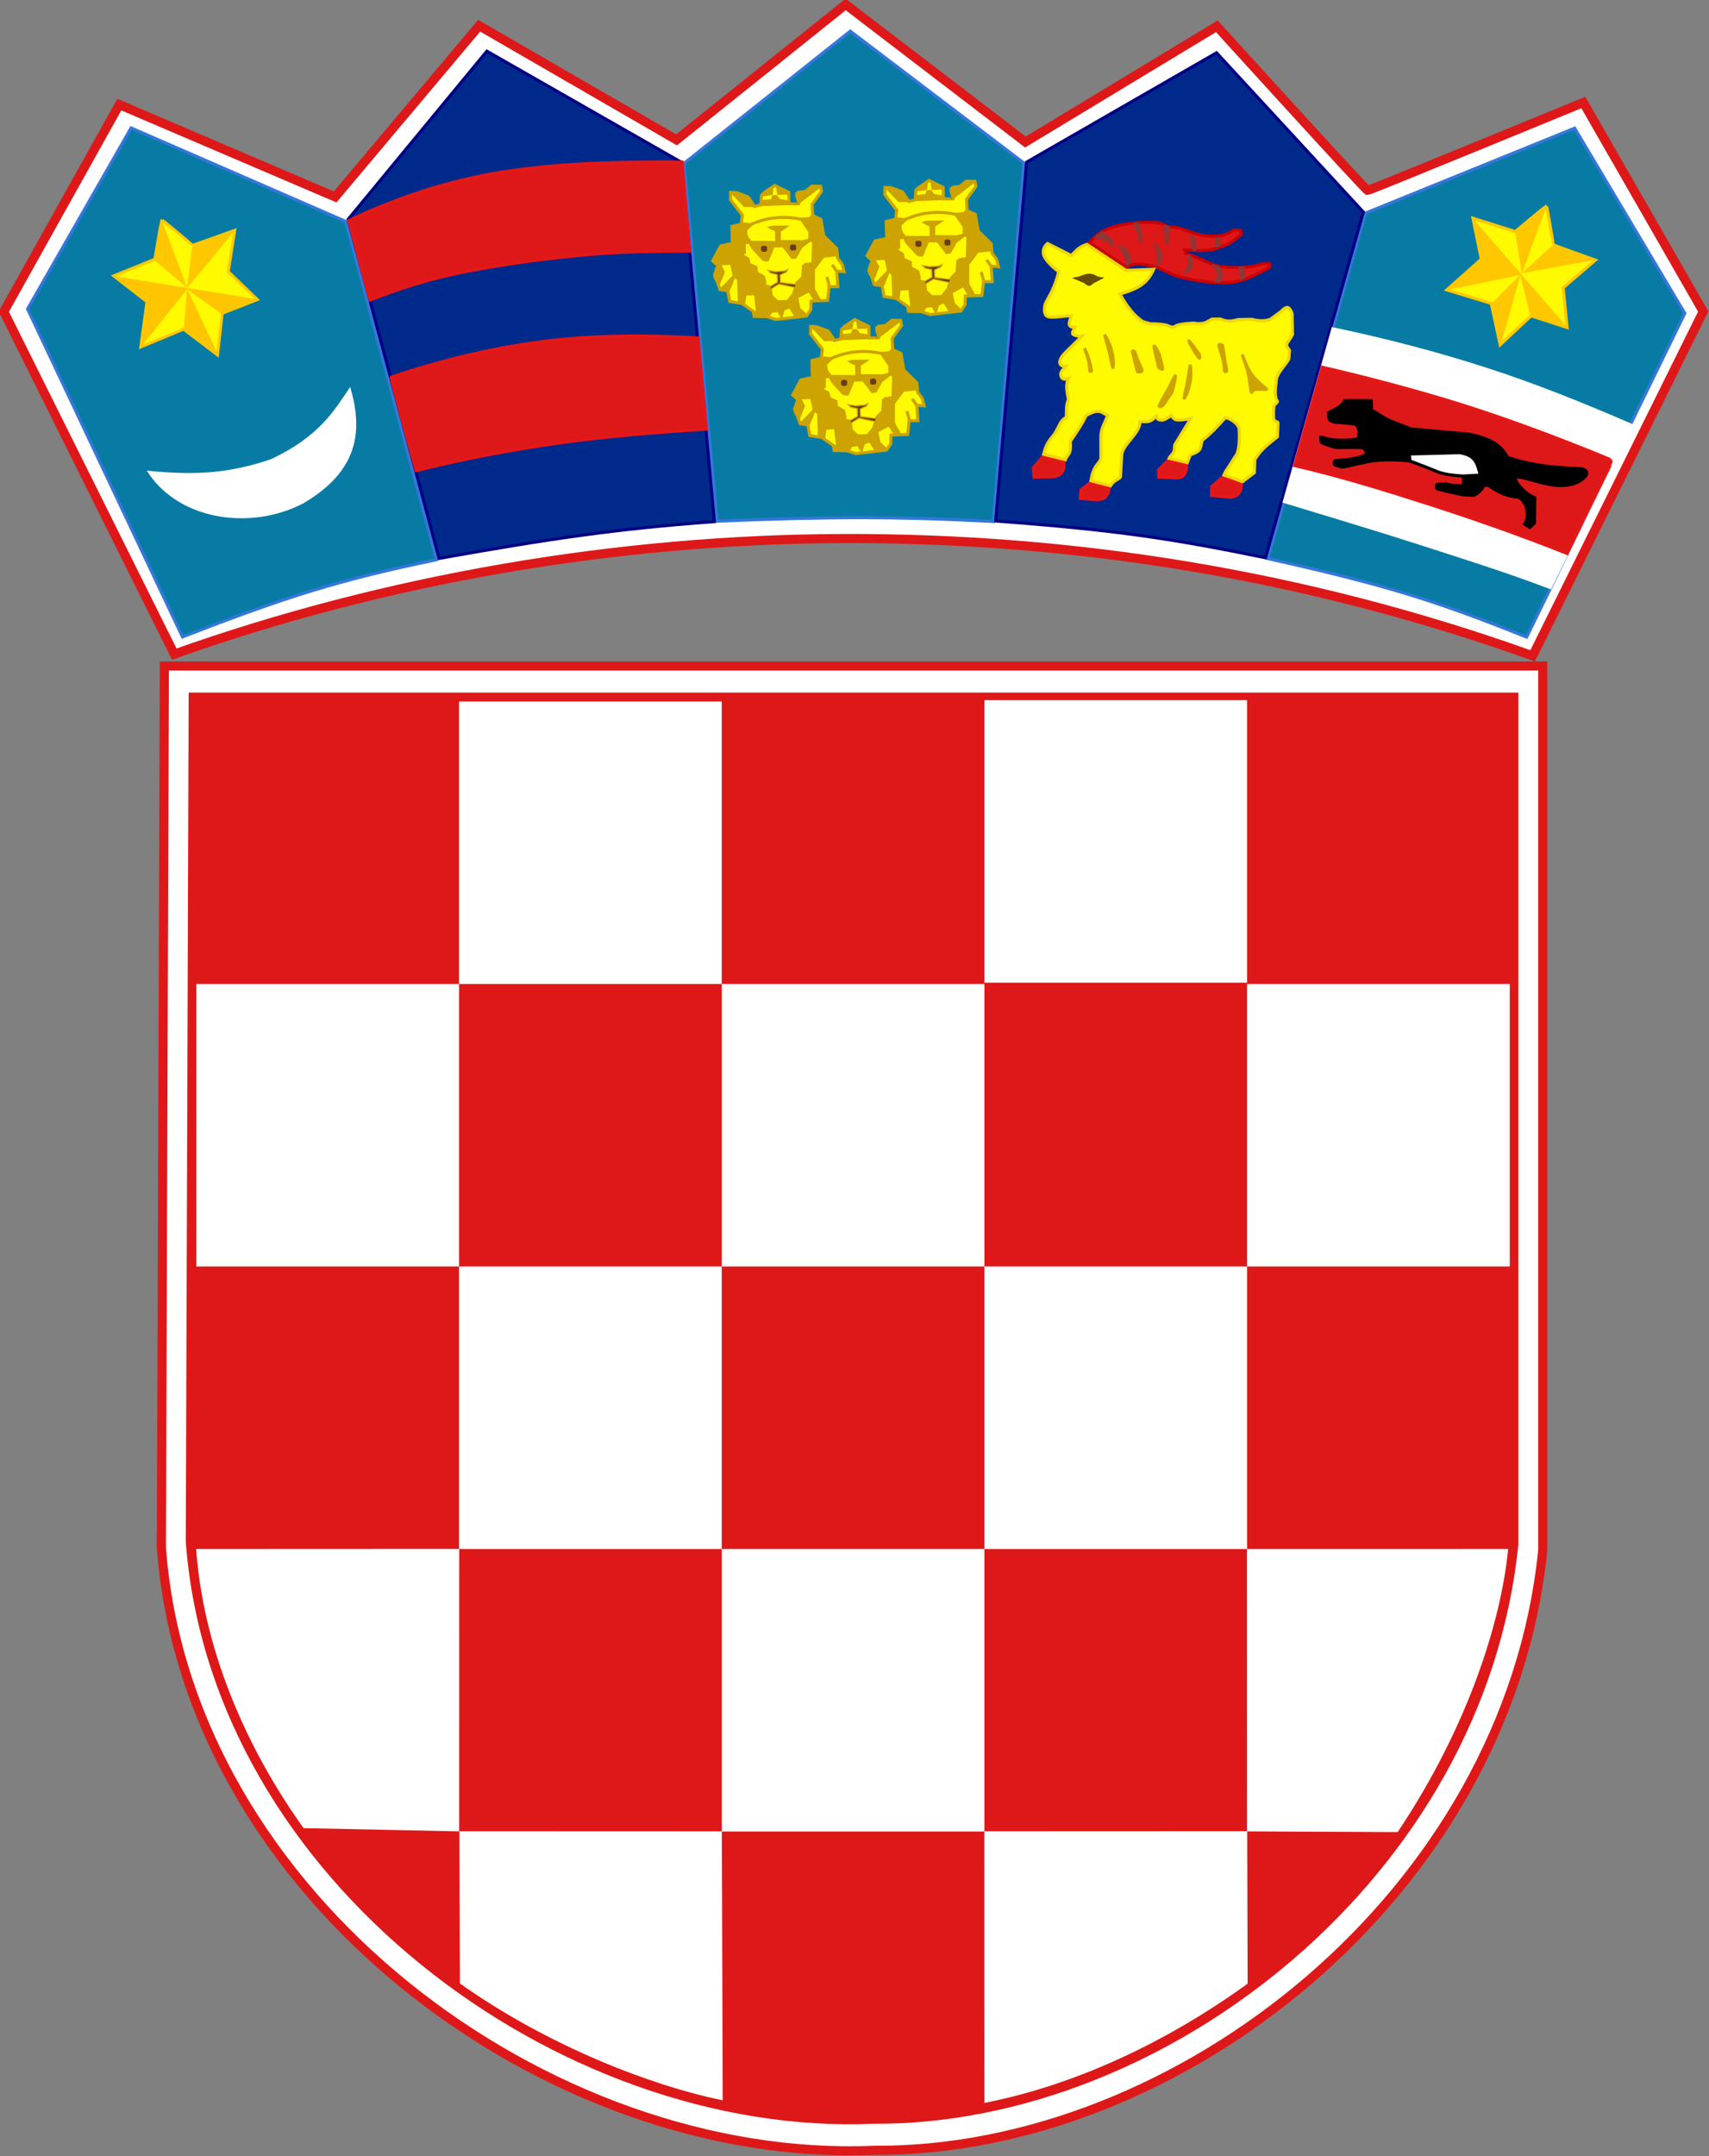<?xml version="1.0" encoding="UTF-8" standalone="no"?>
<!-- Created with Sodipodi ("http://www.sodipodi.com/") -->
<svg
   xmlns:dc="http://purl.org/dc/elements/1.1/"
   xmlns:cc="http://creativecommons.org/ns#"
   xmlns:rdf="http://www.w3.org/1999/02/22-rdf-syntax-ns#"
   xmlns:svg="http://www.w3.org/2000/svg"
   xmlns="http://www.w3.org/2000/svg"
   xmlns:xlink="http://www.w3.org/1999/xlink"
   xmlns:sodipodi="http://sodipodi.sourceforge.net/DTD/sodipodi-0.dtd"
   xmlns:inkscape="http://www.inkscape.org/namespaces/inkscape"
   height="800"
   id="svg557"
   sodipodi:docbase="F:\Bubini dokumenti\Fakultet\PRAVA\ustavni-zakoni za provedbu"
   sodipodi:docname="Coat_of_arms_of_Croatia.svg"
   sodipodi:version="0.32"
   version="1.0"
   width="634.493"
   x="0"
   y="0"
   inkscape:version="0.46"
   inkscape:output_extension="org.inkscape.output.svg.inkscape">
  <rect width="100%" height="100%" fill="#808080" stroke="none"/>
  <sodipodi:namedview
     id="base"
     inkscape:zoom="0.5"
     inkscape:cx="511.34492"
     inkscape:cy="300.29721"
     inkscape:window-width="1280"
     inkscape:window-height="736"
     inkscape:window-x="25"
     inkscape:window-y="82"
     inkscape:current-layer="svg557"
     showgrid="false" />
  <defs
     id="defs559">
    <inkscape:perspective
       sodipodi:type="inkscape:persp3d"
       inkscape:vp_x="0 : 300 : 1"
       inkscape:vp_y="0 : 1000 : 0"
       inkscape:vp_z="1200 : 300 : 1"
       inkscape:persp3d-origin="600 : 200 : 1"
       id="perspective130" />
    <linearGradient
       gradientUnits="objectBoundingBox"
       id="linearGradient684"
       spreadMethod="pad"
       x1="0"
       x2="1"
       y1="0"
       y2="0">
      <stop
         id="stop685"
         offset="0"
         style="stop-color:#000000;stop-opacity:1;" />
      <stop
         id="stop686"
         offset="1"
         style="stop-color:#ffffff;stop-opacity:1;" />
    </linearGradient>
    <linearGradient
       gradientUnits="objectBoundingBox"
       id="linearGradient687"
       spreadMethod="pad"
       x1="0"
       x2="1"
       xlink:href="#linearGradient684"
       y1="0"
       y2="0" />
  </defs>
  <g
     id="g4544"
     transform="translate(-450.057,339.535)" />
  <g
     id="g4549"
     transform="matrix(2.116,0,0,2.116,-634.851,-174.717)">
    <g
       transform="matrix(0.92,0,0,0.92,-148.222,5.891)"
       id="g2527">
      <path
         d="M 520.458,208.019 C 560.478,193.782 604.851,186.1 648.22,185.99 C 691.588,185.881 735.817,192.686 779.521,208.347 L 812.052,142.717 L 789.186,102.886 C 789.186,102.886 748.391,119.643 748.056,119.643 C 747.721,119.643 719.292,88.354 719.292,88.354 L 682.783,110.413 L 648.501,84.194 L 616.253,110.008 L 578.606,88.248 L 551.145,120.881 L 509.984,103.281 L 487.948,142.748 L 520.458,208.019 z"
         id="path3501"
         style="font-size:12px;fill:#ffffff;fill-opacity:1;fill-rule:evenodd;stroke:#de1818;stroke-width:1.739;stroke-linecap:round;stroke-opacity:1" />
      <path
         d="M 729.007,189.814 L 747.635,123.961 L 787.527,107.771 L 808.543,143.061 L 778.369,204.782 C 761.023,197.852 751.731,194.883 729.007,189.814 z"
         id="path3503"
         style="font-size:12px;fill:#087ba5;fill-opacity:1;fill-rule:evenodd;stroke:#3477d9;stroke-width:0.435pt;stroke-opacity:1" />
      <path
         d="M 571.095,189.985 L 553.684,125.244 L 579.881,93.09 L 617.159,114.611 L 623.45,182.666 C 605.236,184.018 592.071,185.748 571.095,189.985 z"
         id="path3505"
         style="font-size:12px;fill:none;fill-rule:evenodd;stroke-width:1pt;stroke-opacity:0.996" />
      <path
         d="M 623.968,182.683 L 617.677,114.482 L 649.379,89.28 L 682.501,114.421 L 676.648,182.744 C 658.398,181.779 645.365,181.808 623.968,182.683 z"
         id="path3507"
         style="font-size:12px;fill:#087ba5;fill-opacity:1;fill-rule:evenodd;stroke:#3477d9;stroke-width:0.435pt;stroke-opacity:1" />
      <path
         d="M 522.026,204.744 L 492.475,142.234 L 512.224,107.727 L 553.163,125.547 L 570.461,190.036 C 551.77,193.901 541.871,197.06 522.026,204.744 z"
         id="path3509"
         style="font-size:12px;fill:#087ba5;fill-opacity:1;fill-rule:evenodd;stroke:#3477d9;stroke-width:0.435pt;stroke-opacity:1" />
      <path
         d="M 515.735,173.37 C 524.807,174.244 531.17,173.769 538.987,171.124 C 548.217,166.803 551.153,161.783 553.911,157.714 C 556.105,165.634 555.27,173.049 544.832,179.108 C 535.411,183.991 521.956,182.55 515.735,173.37 z"
         id="path3511"
         style="font-size:12px;fill:#ffffff;fill-rule:evenodd;stroke:#ffffff;stroke-width:0.397pt" />
      <g
         id="g3513"
         transform="matrix(0.439,0,0,0.431,477.632,73.15)"
         style="font-size:12px">
        <path
           d="M 410.938,120.565 L 406.875,121.581 L 407.031,129.081 L 402.031,130.175 L 398.534,136.789 L 400.693,138.833 C 400.804,139.054 398.99,143.725 399.068,143.725 C 399.146,143.725 400.391,145.487 400.391,145.487 L 401.719,149.55 L 405.078,150.018 L 405.938,154.784 L 411.25,155.643 L 416.172,159.159 L 416.484,161.347 L 422.109,161.503 L 425.938,162.753 L 439.297,161.19 L 441.094,158.378 L 441.25,154.55 L 448.438,154.315 L 449.095,148.21 L 452.904,148.21 L 452.43,141.335 L 455.607,141.621 L 454.787,138.326 L 452.812,135.643 L 452.422,131.425 L 446.797,125.8 L 445.547,118.456 C 445.547,118.456 441.953,116.815 441.953,116.737 C 441.953,116.659 441.719,111.815 441.719,111.815 L 445.781,106.112 L 445.391,103.847 L 441.641,103.768 L 438.828,106.112 C 438.828,106.112 435.078,106.503 435.078,106.581 C 435.078,106.659 435.078,108.3 435.078,108.3 C 435.078,108.3 436.016,111.503 436.016,111.581 C 436.016,111.659 431.719,111.581 431.719,111.581 L 431.562,106.503 L 425.469,103.456 C 425.469,103.456 419.766,107.362 419.766,107.44 C 419.766,107.518 419.453,111.972 419.453,111.972 L 416.719,112.753 L 413.906,108.534 L 408.984,106.659 L 406.328,106.503 L 406.25,109.784 L 411.406,116.581 L 410.938,120.565 z"
           id="path3515"
           style="fill:#fffa00;fill-opacity:1;fill-rule:evenodd;stroke:#cca300;stroke-width:1pt;stroke-opacity:1" />
        <path
           d="M 449.234,148.039 L 448.129,143.951"
           id="path3517"
           style="fill:none;fill-rule:evenodd;stroke:#cca300;stroke-width:1pt;stroke-opacity:1" />
        <path
           d="M 452.327,141.299 L 450.449,138.537"
           id="path3519"
           style="fill:none;fill-rule:evenodd;stroke:#cca300;stroke-width:1pt;stroke-opacity:1" />
        <path
           d="M 400.841,138.206 L 406.697,137.874 L 407.802,143.177 L 409.79,144.945 L 410.122,154.668 L 412,155.441 L 412.553,151.574 L 417.083,151.243 L 417.966,159.087 L 416.862,160.082 L 417.304,161.297 L 422.717,161.187 C 422.717,161.187 423.933,159.087 424.043,159.087 C 424.154,159.087 427.137,158.756 427.137,158.866 C 427.137,158.977 428.352,161.187 428.352,161.187 L 429.236,158.203 C 429.236,158.203 432.109,156.988 432.109,157.099 C 432.109,157.209 434.429,160.855 434.429,160.855 L 438.406,160.303 L 435.976,157.983 L 434.981,152.9 L 440.505,149.917 L 442.715,153.674 C 442.715,153.674 444.814,153.784 444.704,153.674 C 444.593,153.563 442.273,149.365 442.273,149.365 L 442.273,140.526 L 446.472,134.781 L 452.327,134.118 L 452.327,131.687 L 446.472,126.273 L 444.925,118.76 L 441.61,117.103 L 440.726,118.097 L 437.08,118.429 L 440.726,123.843 L 440.726,127.378 L 442.384,128.262 L 442.052,137.985 C 442.052,137.985 437.964,138.537 437.964,138.648 C 437.964,138.758 437.633,144.061 437.633,144.061 L 435.092,146.603 C 435.092,146.603 433.655,151.685 433.545,151.685 C 433.434,151.685 431.114,154.778 431.114,154.778 L 426.584,154.889 C 426.584,154.889 423.933,152.348 423.933,152.237 C 423.933,152.127 423.491,148.481 423.491,148.481 C 423.491,148.481 421.723,147.928 421.612,147.928 C 421.502,147.928 420.618,143.84 420.618,143.84 L 417.524,142.073 L 417.304,139.642 L 414.32,138.316 C 414.32,138.316 413.989,136.106 413.878,135.996 C 413.768,135.885 412.442,135.002 412.332,135.002 C 412.221,135.002 412.221,128.925 412.221,128.925 L 414.873,128.483 L 413.388,126.543 L 412.884,124.837 L 412.884,123.069 L 415.094,120.859 C 415.094,120.859 411.116,120.307 411.116,120.417 C 411.116,120.528 407.25,122.185 407.25,122.075 C 407.36,122.075 407.139,129.256 407.139,129.256 L 402.609,130.693 L 398.963,136.548 L 400.841,138.206 z"
           id="path3521"
           style="fill:#cca300;fill-opacity:1;fill-rule:evenodd;stroke:#cca300;stroke-width:1pt;stroke-opacity:1" />
        <path
           d="M 423.712,148.039 L 426.695,146.271 L 426.584,142.846 L 423.712,142.183 L 422.606,141.078 L 425.811,141.631 L 429.788,141.299 L 431.114,140.636 C 430.562,142.073 430.12,141.962 430.009,141.962 C 429.899,141.962 427.8,143.067 427.8,143.067 L 427.91,146.382 C 427.91,146.382 434.76,147.265 434.65,147.265 C 434.539,147.265 434.65,148.591 434.429,148.591 C 434.208,148.591 427.358,147.044 427.358,147.044 L 423.049,149.696 L 423.712,148.039 z"
           id="path3523"
           style="fill:#663d19;fill-opacity:1;fill-rule:evenodd;stroke:#cca300;stroke-width:0.5;stroke-miterlimit:4;stroke-dasharray:none;stroke-opacity:1" />
        <path
           d="M 440.947,127.489 L 436.97,130.582 L 434.429,135.112 L 433.103,135.333 L 429.236,130.14 L 424.817,130.251 C 424.817,130.251 422.386,136.327 422.386,136.438 C 422.386,136.548 420.618,136.217 420.618,136.217 L 415.978,131.135 C 415.978,131.135 414.541,128.593 414.762,128.593 C 414.983,128.593 426.363,128.704 426.363,128.704 L 426.253,123.18 C 426.253,123.18 424.485,122.627 423.601,122.075 C 424.264,121.854 429.899,121.854 429.899,121.854 L 427.468,123.511 L 427.468,128.262 L 437.522,128.372 L 440.947,127.489 z"
           id="path3525"
           style="fill:#cca300;fill-opacity:1;fill-rule:evenodd;stroke:#cca300;stroke-width:1pt;stroke-opacity:1" />
        <rect
           height="2.652"
           id="rect3527"
           ry="0.837"
           style="fill:#663d19;fill-opacity:1;fill-rule:evenodd;stroke-width:1pt"
           width="2.652"
           x="419.513"
           y="130.14"
           rx="0.837" />
        <rect
           height="2.652"
           id="rect3529"
           ry="0.837"
           style="fill:#663d19;fill-opacity:1;fill-rule:evenodd;stroke-width:1pt"
           width="2.652"
           x="432.109"
           y="129.588"
           rx="0.837" />
        <path
           d="M 413.547,121.301 C 417.745,119.607 420.728,118.245 425.921,117.766 C 430.819,117.25 434.613,117.95 438.958,118.76"
           id="path3531"
           style="fill:none;fill-rule:evenodd;stroke:#cca300;stroke-width:1pt;stroke-opacity:1" />
        <path
           d="M 415.867,112.352 L 412.442,112.352 L 407.58,107.159 L 410.343,107.491 L 413.547,108.927 L 415.867,112.352 z"
           id="path3533"
           style="fill:#cca300;fill-opacity:1;fill-rule:evenodd;stroke:#cca300;stroke-width:1pt;stroke-opacity:1" />
        <path
           d="M 436.528,110.363 L 444.262,104.398 L 441.721,104.066 L 438.848,106.717 L 435.423,107.27 L 436.528,110.363 z"
           id="path3535"
           style="fill:#cca300;fill-opacity:1;fill-rule:evenodd;stroke:#cca300;stroke-width:1pt;stroke-opacity:1" />
        <path
           d="M 431.968,111.459 L 419.845,111.91 L 419.955,110.584 L 424.375,110.142 L 424.927,108.375 C 424.927,108.375 426.253,108.265 426.253,108.375 C 426.253,108.486 427.247,110.032 427.247,110.032 L 431.556,110.805 L 431.968,111.459 z"
           id="path3537"
           style="fill:#cca300;fill-opacity:1;fill-rule:evenodd;stroke:#cca300;stroke-width:1pt;stroke-opacity:1" />
        <path
           d="M 431.335,106.828 L 427.137,106.938 L 426.805,104.618 L 431.335,106.828 z"
           id="path3539"
           style="fill:#cca300;fill-opacity:1;fill-rule:evenodd;stroke:#cca300;stroke-width:1pt;stroke-opacity:1" />
        <path
           d="M 424.264,104.729 L 423.932,107.048 L 419.845,107.711 L 424.264,104.729 z"
           id="path3541"
           style="fill:#cca300;fill-opacity:1;fill-rule:evenodd;stroke:#cca300;stroke-width:1pt;stroke-opacity:1" />
        <path
           d="M 401.062,147.044 L 403.161,141.741 L 401.283,138.095 L 399.405,143.509 L 401.062,147.044 z"
           id="path3543"
           style="fill:#cca300;fill-opacity:1;fill-rule:evenodd;stroke:#cca300;stroke-width:1pt;stroke-opacity:1" />
        <path
           d="M 405.371,149.807 L 407.912,143.509 L 403.051,148.591 L 405.371,149.807 z"
           id="path3545"
           style="fill:#cca300;fill-opacity:1;fill-rule:evenodd;stroke:#cca300;stroke-width:1pt;stroke-opacity:1"
           transform="translate(-0.11,0.11)" />
      </g>
      <g
         id="g3547"
         transform="matrix(0.439,0,0,0.431,448.192,74.101)"
         style="font-size:12px">
        <path
           d="M 410.938,120.565 L 406.875,121.581 L 407.031,129.081 L 402.031,130.175 L 398.534,136.789 L 400.693,138.833 C 400.804,139.054 398.99,143.725 399.068,143.725 C 399.146,143.725 400.391,145.487 400.391,145.487 L 401.719,149.55 L 405.078,150.018 L 405.938,154.784 L 411.25,155.643 L 416.172,159.159 L 416.484,161.347 L 422.109,161.503 L 425.938,162.753 L 439.297,161.19 L 441.094,158.378 L 441.25,154.55 L 448.438,154.315 L 449.095,148.21 L 452.904,148.21 L 452.43,141.335 L 455.607,141.621 L 454.787,138.326 L 452.812,135.643 L 452.422,131.425 L 446.797,125.8 L 445.547,118.456 C 445.547,118.456 441.953,116.815 441.953,116.737 C 441.953,116.659 441.719,111.815 441.719,111.815 L 445.781,106.112 L 445.391,103.847 L 441.641,103.768 L 438.828,106.112 C 438.828,106.112 435.078,106.503 435.078,106.581 C 435.078,106.659 435.078,108.3 435.078,108.3 C 435.078,108.3 436.016,111.503 436.016,111.581 C 436.016,111.659 431.719,111.581 431.719,111.581 L 431.562,106.503 L 425.469,103.456 C 425.469,103.456 419.766,107.362 419.766,107.44 C 419.766,107.518 419.453,111.972 419.453,111.972 L 416.719,112.753 L 413.906,108.534 L 408.984,106.659 L 406.328,106.503 L 406.25,109.784 L 411.406,116.581 L 410.938,120.565 z"
           id="path3549"
           style="fill:#fffa00;fill-opacity:1;fill-rule:evenodd;stroke:#cca300;stroke-width:1pt;stroke-opacity:1" />
        <path
           d="M 449.234,148.039 L 448.129,143.951"
           id="path3551"
           style="fill:none;fill-rule:evenodd;stroke:#cca300;stroke-width:1pt;stroke-opacity:1" />
        <path
           d="M 452.327,141.299 L 450.449,138.537"
           id="path3553"
           style="fill:none;fill-rule:evenodd;stroke:#cca300;stroke-width:1pt;stroke-opacity:1" />
        <path
           d="M 400.841,138.206 L 406.697,137.874 L 407.802,143.177 L 409.79,144.945 L 410.122,154.668 L 412,155.441 L 412.553,151.574 L 417.083,151.243 L 417.966,159.087 L 416.862,160.082 L 417.304,161.297 L 422.717,161.187 C 422.717,161.187 423.933,159.087 424.043,159.087 C 424.154,159.087 427.137,158.756 427.137,158.866 C 427.137,158.977 428.352,161.187 428.352,161.187 L 429.236,158.203 C 429.236,158.203 432.109,156.988 432.109,157.099 C 432.109,157.209 434.429,160.855 434.429,160.855 L 438.406,160.303 L 435.976,157.983 L 434.981,152.9 L 440.505,149.917 L 442.715,153.674 C 442.715,153.674 444.814,153.784 444.704,153.674 C 444.593,153.563 442.273,149.365 442.273,149.365 L 442.273,140.526 L 446.472,134.781 L 452.327,134.118 L 452.327,131.687 L 446.472,126.273 L 444.925,118.76 L 441.61,117.103 L 440.726,118.097 L 437.08,118.429 L 440.726,123.843 L 440.726,127.378 L 442.384,128.262 L 442.052,137.985 C 442.052,137.985 437.964,138.537 437.964,138.648 C 437.964,138.758 437.633,144.061 437.633,144.061 L 435.092,146.603 C 435.092,146.603 433.655,151.685 433.545,151.685 C 433.434,151.685 431.114,154.778 431.114,154.778 L 426.584,154.889 C 426.584,154.889 423.933,152.348 423.933,152.237 C 423.933,152.127 423.491,148.481 423.491,148.481 C 423.491,148.481 421.723,147.928 421.612,147.928 C 421.502,147.928 420.618,143.84 420.618,143.84 L 417.524,142.073 L 417.304,139.642 L 414.32,138.316 C 414.32,138.316 413.989,136.106 413.878,135.996 C 413.768,135.885 412.442,135.002 412.332,135.002 C 412.221,135.002 412.221,128.925 412.221,128.925 L 414.873,128.483 L 413.388,126.543 L 412.884,124.837 L 412.884,123.069 L 415.094,120.859 C 415.094,120.859 411.116,120.307 411.116,120.417 C 411.116,120.528 407.25,122.185 407.25,122.075 C 407.36,122.075 407.139,129.256 407.139,129.256 L 402.609,130.693 L 398.963,136.548 L 400.841,138.206 z"
           id="path3555"
           style="fill:#cca300;fill-opacity:1;fill-rule:evenodd;stroke:#cca300;stroke-width:1pt;stroke-opacity:1" />
        <path
           d="M 423.712,148.039 L 426.695,146.271 L 426.584,142.846 L 423.712,142.183 L 422.606,141.078 L 425.811,141.631 L 429.788,141.299 L 431.114,140.636 C 430.562,142.073 430.12,141.962 430.009,141.962 C 429.899,141.962 427.8,143.067 427.8,143.067 L 427.91,146.382 C 427.91,146.382 434.76,147.265 434.65,147.265 C 434.539,147.265 434.65,148.591 434.429,148.591 C 434.208,148.591 427.358,147.044 427.358,147.044 L 423.049,149.696 L 423.712,148.039 z"
           id="path3557"
           style="fill:#663d19;fill-opacity:1;fill-rule:evenodd;stroke:#cca300;stroke-width:0.5;stroke-miterlimit:4;stroke-dasharray:none;stroke-opacity:1" />
        <path
           d="M 440.947,127.489 L 436.97,130.582 L 434.429,135.112 L 433.103,135.333 L 429.236,130.14 L 424.817,130.251 C 424.817,130.251 422.386,136.327 422.386,136.438 C 422.386,136.548 420.618,136.217 420.618,136.217 L 415.978,131.135 C 415.978,131.135 414.541,128.593 414.762,128.593 C 414.983,128.593 426.363,128.704 426.363,128.704 L 426.253,123.18 C 426.253,123.18 424.485,122.627 423.601,122.075 C 424.264,121.854 429.899,121.854 429.899,121.854 L 427.468,123.511 L 427.468,128.262 L 437.522,128.372 L 440.947,127.489 z"
           id="path3559"
           style="fill:#cca300;fill-opacity:1;fill-rule:evenodd;stroke:#cca300;stroke-width:1pt;stroke-opacity:1" />
        <rect
           height="2.652"
           id="rect3561"
           ry="0.837"
           style="fill:#663d19;fill-opacity:1;fill-rule:evenodd;stroke-width:1pt"
           width="2.652"
           x="419.513"
           y="130.14"
           rx="0.837" />
        <rect
           height="2.652"
           id="rect3563"
           ry="0.837"
           style="fill:#663d19;fill-opacity:1;fill-rule:evenodd;stroke-width:1pt"
           width="2.652"
           x="432.109"
           y="129.588"
           rx="0.837" />
        <path
           d="M 413.547,121.301 C 417.745,119.607 420.728,118.245 425.921,117.766 C 430.819,117.25 434.613,117.95 438.958,118.76"
           id="path3565"
           style="fill:none;fill-rule:evenodd;stroke:#cca300;stroke-width:1pt;stroke-opacity:1" />
        <path
           d="M 415.867,112.352 L 412.442,112.352 L 407.58,107.159 L 410.343,107.491 L 413.547,108.927 L 415.867,112.352 z"
           id="path3567"
           style="fill:#cca300;fill-opacity:1;fill-rule:evenodd;stroke:#cca300;stroke-width:1pt;stroke-opacity:1" />
        <path
           d="M 436.528,110.363 L 444.262,104.398 L 441.721,104.066 L 438.848,106.717 L 435.423,107.27 L 436.528,110.363 z"
           id="path3569"
           style="fill:#cca300;fill-opacity:1;fill-rule:evenodd;stroke:#cca300;stroke-width:1pt;stroke-opacity:1" />
        <path
           d="M 431.968,111.459 L 419.845,111.91 L 419.955,110.584 L 424.375,110.142 L 424.927,108.375 C 424.927,108.375 426.253,108.265 426.253,108.375 C 426.253,108.486 427.247,110.032 427.247,110.032 L 431.556,110.805 L 431.968,111.459 z"
           id="path3571"
           style="fill:#cca300;fill-opacity:1;fill-rule:evenodd;stroke:#cca300;stroke-width:1pt;stroke-opacity:1" />
        <path
           d="M 431.335,106.828 L 427.137,106.938 L 426.805,104.618 L 431.335,106.828 z"
           id="path3573"
           style="fill:#cca300;fill-opacity:1;fill-rule:evenodd;stroke:#cca300;stroke-width:1pt;stroke-opacity:1" />
        <path
           d="M 424.264,104.729 L 423.932,107.048 L 419.845,107.711 L 424.264,104.729 z"
           id="path3575"
           style="fill:#cca300;fill-opacity:1;fill-rule:evenodd;stroke:#cca300;stroke-width:1pt;stroke-opacity:1" />
        <path
           d="M 401.062,147.044 L 403.161,141.741 L 401.283,138.095 L 399.405,143.509 L 401.062,147.044 z"
           id="path3577"
           style="fill:#cca300;fill-opacity:1;fill-rule:evenodd;stroke:#cca300;stroke-width:1pt;stroke-opacity:1" />
        <path
           d="M 405.371,149.807 L 407.912,143.509 L 403.051,148.591 L 405.371,149.807 z"
           id="path3579"
           style="fill:#cca300;fill-opacity:1;fill-rule:evenodd;stroke:#cca300;stroke-width:1pt;stroke-opacity:1"
           transform="translate(-0.11,0.11)" />
      </g>
      <path
         d="M 677.118,182.651 L 683.012,114.248 L 719.233,93.407 L 747.232,123.755 L 728.572,189.656 C 710.485,185.962 700.165,184.379 677.118,182.651 z"
         id="path3581"
         style="font-size:12px;fill:#00298c;fill-opacity:1;fill-rule:evenodd;stroke:#000082;stroke-width:0.435pt;stroke-opacity:1" />
      <g
         id="g3583"
         transform="matrix(0.439,0,0,0.431,463.457,99.656)"
         style="font-size:12px">
        <path
           d="M 410.938,120.565 L 406.875,121.581 L 407.031,129.081 L 402.031,130.175 L 398.534,136.789 L 400.693,138.833 C 400.804,139.054 398.99,143.725 399.068,143.725 C 399.146,143.725 400.391,145.487 400.391,145.487 L 401.719,149.55 L 405.078,150.018 L 405.938,154.784 L 411.25,155.643 L 416.172,159.159 L 416.484,161.347 L 422.109,161.503 L 425.938,162.753 L 439.297,161.19 L 441.094,158.378 L 441.25,154.55 L 448.438,154.315 L 449.095,148.21 L 452.904,148.21 L 452.43,141.335 L 455.607,141.621 L 454.787,138.326 L 452.812,135.643 L 452.422,131.425 L 446.797,125.8 L 445.547,118.456 C 445.547,118.456 441.953,116.815 441.953,116.737 C 441.953,116.659 441.719,111.815 441.719,111.815 L 445.781,106.112 L 445.391,103.847 L 441.641,103.768 L 438.828,106.112 C 438.828,106.112 435.078,106.503 435.078,106.581 C 435.078,106.659 435.078,108.3 435.078,108.3 C 435.078,108.3 436.016,111.503 436.016,111.581 C 436.016,111.659 431.719,111.581 431.719,111.581 L 431.562,106.503 L 425.469,103.456 C 425.469,103.456 419.766,107.362 419.766,107.44 C 419.766,107.518 419.453,111.972 419.453,111.972 L 416.719,112.753 L 413.906,108.534 L 408.984,106.659 L 406.328,106.503 L 406.25,109.784 L 411.406,116.581 L 410.938,120.565 z"
           id="path3585"
           style="fill:#fffa00;fill-opacity:1;fill-rule:evenodd;stroke:#cca300;stroke-width:1pt;stroke-opacity:1" />
        <path
           d="M 449.234,148.039 L 448.129,143.951"
           id="path3587"
           style="fill:none;fill-rule:evenodd;stroke:#cca300;stroke-width:1pt;stroke-opacity:1" />
        <path
           d="M 452.327,141.299 L 450.449,138.537"
           id="path3589"
           style="fill:none;fill-rule:evenodd;stroke:#cca300;stroke-width:1pt;stroke-opacity:1" />
        <path
           d="M 400.841,138.206 L 406.697,137.874 L 407.802,143.177 L 409.79,144.945 L 410.122,154.668 L 412,155.441 L 412.553,151.574 L 417.083,151.243 L 417.966,159.087 L 416.862,160.082 L 417.304,161.297 L 422.717,161.187 C 422.717,161.187 423.933,159.087 424.043,159.087 C 424.154,159.087 427.137,158.756 427.137,158.866 C 427.137,158.977 428.352,161.187 428.352,161.187 L 429.236,158.203 C 429.236,158.203 432.109,156.988 432.109,157.099 C 432.109,157.209 434.429,160.855 434.429,160.855 L 438.406,160.303 L 435.976,157.983 L 434.981,152.9 L 440.505,149.917 L 442.715,153.674 C 442.715,153.674 444.814,153.784 444.704,153.674 C 444.593,153.563 442.273,149.365 442.273,149.365 L 442.273,140.526 L 446.472,134.781 L 452.327,134.118 L 452.327,131.687 L 446.472,126.273 L 444.925,118.76 L 441.61,117.103 L 440.726,118.097 L 437.08,118.429 L 440.726,123.843 L 440.726,127.378 L 442.384,128.262 L 442.052,137.985 C 442.052,137.985 437.964,138.537 437.964,138.648 C 437.964,138.758 437.633,144.061 437.633,144.061 L 435.092,146.603 C 435.092,146.603 433.655,151.685 433.545,151.685 C 433.434,151.685 431.114,154.778 431.114,154.778 L 426.584,154.889 C 426.584,154.889 423.933,152.348 423.933,152.237 C 423.933,152.127 423.491,148.481 423.491,148.481 C 423.491,148.481 421.723,147.928 421.612,147.928 C 421.502,147.928 420.618,143.84 420.618,143.84 L 417.524,142.073 L 417.304,139.642 L 414.32,138.316 C 414.32,138.316 413.989,136.106 413.878,135.996 C 413.768,135.885 412.442,135.002 412.332,135.002 C 412.221,135.002 412.221,128.925 412.221,128.925 L 414.873,128.483 L 413.388,126.543 L 412.884,124.837 L 412.884,123.069 L 415.094,120.859 C 415.094,120.859 411.116,120.307 411.116,120.417 C 411.116,120.528 407.25,122.185 407.25,122.075 C 407.36,122.075 407.139,129.256 407.139,129.256 L 402.609,130.693 L 398.963,136.548 L 400.841,138.206 z"
           id="path3591"
           style="fill:#cca300;fill-opacity:1;fill-rule:evenodd;stroke:#cca300;stroke-width:1pt;stroke-opacity:1" />
        <path
           d="M 423.712,148.039 L 426.695,146.271 L 426.584,142.846 L 423.712,142.183 L 422.606,141.078 L 425.811,141.631 L 429.788,141.299 L 431.114,140.636 C 430.562,142.073 430.12,141.962 430.009,141.962 C 429.899,141.962 427.8,143.067 427.8,143.067 L 427.91,146.382 C 427.91,146.382 434.76,147.265 434.65,147.265 C 434.539,147.265 434.65,148.591 434.429,148.591 C 434.208,148.591 427.358,147.044 427.358,147.044 L 423.049,149.696 L 423.712,148.039 z"
           id="path3593"
           style="fill:#663d19;fill-opacity:1;fill-rule:evenodd;stroke:#cca300;stroke-width:0.5;stroke-miterlimit:4;stroke-dasharray:none;stroke-opacity:1" />
        <path
           d="M 440.947,127.489 L 436.97,130.582 L 434.429,135.112 L 433.103,135.333 L 429.236,130.14 L 424.817,130.251 C 424.817,130.251 422.386,136.327 422.386,136.438 C 422.386,136.548 420.618,136.217 420.618,136.217 L 415.978,131.135 C 415.978,131.135 414.541,128.593 414.762,128.593 C 414.983,128.593 426.363,128.704 426.363,128.704 L 426.253,123.18 C 426.253,123.18 424.485,122.627 423.601,122.075 C 424.264,121.854 429.899,121.854 429.899,121.854 L 427.468,123.511 L 427.468,128.262 L 437.522,128.372 L 440.947,127.489 z"
           id="path3595"
           style="fill:#cca300;fill-opacity:1;fill-rule:evenodd;stroke:#cca300;stroke-width:1pt;stroke-opacity:1" />
        <rect
           height="2.652"
           id="rect3597"
           ry="0.837"
           style="fill:#663d19;fill-opacity:1;fill-rule:evenodd;stroke-width:1pt"
           width="2.652"
           x="419.513"
           y="130.14"
           rx="0.837" />
        <rect
           height="2.652"
           id="rect3599"
           ry="0.837"
           style="fill:#663d19;fill-opacity:1;fill-rule:evenodd;stroke-width:1pt"
           width="2.652"
           x="432.109"
           y="129.588"
           rx="0.837" />
        <path
           d="M 413.547,121.301 C 417.745,119.607 420.728,118.245 425.921,117.766 C 430.819,117.25 434.613,117.95 438.958,118.76"
           id="path3601"
           style="fill:none;fill-rule:evenodd;stroke:#cca300;stroke-width:1pt;stroke-opacity:1" />
        <path
           d="M 415.867,112.352 L 412.442,112.352 L 407.58,107.159 L 410.343,107.491 L 413.547,108.927 L 415.867,112.352 z"
           id="path3603"
           style="fill:#cca300;fill-opacity:1;fill-rule:evenodd;stroke:#cca300;stroke-width:1pt;stroke-opacity:1" />
        <path
           d="M 436.528,110.363 L 444.262,104.398 L 441.721,104.066 L 438.848,106.717 L 435.423,107.27 L 436.528,110.363 z"
           id="path3605"
           style="fill:#cca300;fill-opacity:1;fill-rule:evenodd;stroke:#cca300;stroke-width:1pt;stroke-opacity:1" />
        <path
           d="M 431.968,111.459 L 419.845,111.91 L 419.955,110.584 L 424.375,110.142 L 424.927,108.375 C 424.927,108.375 426.253,108.265 426.253,108.375 C 426.253,108.486 427.247,110.032 427.247,110.032 L 431.556,110.805 L 431.968,111.459 z"
           id="path3607"
           style="fill:#cca300;fill-opacity:1;fill-rule:evenodd;stroke:#cca300;stroke-width:1pt;stroke-opacity:1" />
        <path
           d="M 431.335,106.828 L 427.137,106.938 L 426.805,104.618 L 431.335,106.828 z"
           id="path3609"
           style="fill:#cca300;fill-opacity:1;fill-rule:evenodd;stroke:#cca300;stroke-width:1pt;stroke-opacity:1" />
        <path
           d="M 424.264,104.729 L 423.932,107.048 L 419.845,107.711 L 424.264,104.729 z"
           id="path3611"
           style="fill:#cca300;fill-opacity:1;fill-rule:evenodd;stroke:#cca300;stroke-width:1pt;stroke-opacity:1" />
        <path
           d="M 401.062,147.044 L 403.161,141.741 L 401.283,138.095 L 399.405,143.509 L 401.062,147.044 z"
           id="path3613"
           style="fill:#cca300;fill-opacity:1;fill-rule:evenodd;stroke:#cca300;stroke-width:1pt;stroke-opacity:1" />
        <path
           d="M 405.371,149.807 L 407.912,143.509 L 403.051,148.591 L 405.371,149.807 z"
           id="path3615"
           style="fill:#cca300;fill-opacity:1;fill-rule:evenodd;stroke:#cca300;stroke-width:1pt;stroke-opacity:1"
           transform="translate(-0.11,0.11)" />
      </g>
      <path
         d="M 686.097,170.4 L 684.282,172.523 L 684.421,174.304 L 688.192,174.236 C 689.402,173.95 689.704,173.528 689.937,173.037 C 690.31,172.432 690.054,172.101 690.147,171.29 L 686.097,170.4 z"
         id="path3617"
         style="font-size:12px;fill:#de1818;fill-opacity:1;fill-rule:evenodd;stroke:#e61717;stroke-width:0.435pt;stroke-opacity:1" />
      <path
         d="M 695.05,175.427 L 693.385,176.714 L 693.231,178.351 L 696.575,178.598 C 697.806,178.427 697.988,178.226 698.266,177.76 C 698.694,177.192 698.577,177.192 698.746,176.394 L 695.05,175.427 z"
         id="path3619"
         style="font-size:12px;fill:#de1818;fill-opacity:1;fill-rule:evenodd;stroke:#e61717;stroke-width:0.435pt;stroke-opacity:1" />
      <path
         d="M 709.907,171.153 L 708.162,172.934 L 708.231,174.304 L 711.793,174.441 C 713.003,174.155 712.816,174.213 713.189,173.585 C 713.561,172.98 713.445,172.854 713.538,172.044 L 709.907,171.153 z"
         id="path3621"
         style="font-size:12px;fill:#de1818;fill-opacity:1;fill-rule:evenodd;stroke:#e61717;stroke-width:0.435pt;stroke-opacity:1" />
      <path
         d="M 720.311,174.373 L 718.286,176.085 L 718.286,177.798 L 722.057,178.14 C 723.267,177.855 723.36,177.501 723.663,177.078 C 724.035,176.473 723.849,176.416 723.942,175.606 L 720.311,174.373 z"
         id="path3623"
         style="font-size:12px;fill:#de1818;fill-opacity:1;fill-rule:evenodd;stroke:#e61717;stroke-width:0.435pt;stroke-opacity:1" />
      <path
         d="M 694.965,129.572 L 702.087,134.298 C 703.426,133.188 706.211,133.861 707.301,134.169 C 709.26,134.68 710.641,135.84 712.351,136.148 C 715.48,136.934 719.229,137.477 722.068,137.169 C 724.907,136.861 727.292,135.377 729.388,134.298 L 729.388,133.614 L 727.992,133.614 C 725.725,134.429 722.549,134.474 720.117,134.155 C 717.684,133.835 717.029,132.745 713.399,131.696 L 713.119,131.011 C 717.526,131.22 718.421,131.106 720.266,130.301 C 722.07,129.822 722.883,128.775 723.901,128.052 L 723.872,127.243 L 722.545,127.174 C 720.836,128.313 719.747,128.519 717.128,128.279 C 714.745,128.038 712.598,126.681 711,126.653 C 709.304,126.666 709.384,125.856 707.744,125.776 C 705.137,125.548 702.319,125.895 699.853,126.489 C 696.897,127.38 696.454,128.133 694.965,129.572 z"
         id="path3625"
         style="font-size:12px;fill:#de1818;fill-opacity:1;fill-rule:evenodd;stroke:#cc0000;stroke-width:0.435pt;stroke-opacity:1" />
      <path
         d="M 696.348,128.524 C 697.03,128.679 697.794,128.875 698.352,129.192 C 698.91,129.51 698.765,129.503 699.364,129.942 C 699.268,129.375 699.296,129.415 698.91,128.97 C 698.524,128.524 697.89,128.118 697.381,127.753 L 696.348,128.524 z"
         id="path3627"
         style="font-size:12px;fill:#8e3737;fill-opacity:1;fill-rule:evenodd;stroke:#8f3636;stroke-width:0.435pt;stroke-opacity:1" />
      <path
         d="M 702.298,133.631 C 702.312,133.017 701.995,132.483 701.761,131.949 C 701.527,131.416 701.334,130.963 700.893,130.429 C 701.444,130.584 701.747,130.821 702.216,131.381 C 702.684,131.942 702.657,132.503 702.753,133.307 L 702.298,133.631 z"
         id="path3629"
         style="font-size:12px;fill:#8e3737;fill-opacity:1;fill-rule:evenodd;stroke:#8f3636;stroke-width:0.435pt;stroke-opacity:1" />
      <path
         d="M 703.662,126.132 C 703.828,126.558 704.152,126.85 704.427,127.759 C 704.664,128.584 704.778,129.74 704.778,129.74 C 704.688,129.125 704.846,128.429 704.757,127.814 C 704.667,127.199 704.33,126.665 704.24,126.05 L 703.662,126.132 z"
         id="path3631"
         style="font-size:12px;fill:#8e3737;fill-opacity:1;fill-rule:evenodd;stroke:#8f3636;stroke-width:0.435pt;stroke-opacity:1" />
      <path
         d="M 709.447,126.497 L 709.736,129.902 L 710.067,126.699 L 709.447,126.497 z"
         id="path3633"
         style="font-size:12px;fill:#8e3737;fill-opacity:1;fill-rule:evenodd;stroke:#8f3636;stroke-width:0.435pt;stroke-opacity:1" />
      <path
         d="M 708.042,133.55 C 708.18,132.997 708.152,132.442 708.083,131.888 C 708.015,131.334 707.821,130.861 707.629,130.226 C 708.18,130.699 708.4,131.294 708.703,131.929 C 708.703,132.564 708.538,133.118 708.042,133.55 z"
         id="path3635"
         style="font-size:12px;fill:#8e3737;fill-opacity:1;fill-rule:evenodd;stroke:#8f3636;stroke-width:0.435pt;stroke-opacity:1" />
      <path
         d="M 714.034,132.05 C 714.054,132.05 714.21,133.206 713.946,134.037 C 713.683,134.868 713.497,134.929 713.001,135.375 C 713.662,134.889 714.241,134.726 714.447,134.199 C 714.654,133.388 714.116,132.172 714.034,132.05 z"
         id="path3637"
         style="font-size:12px;fill:#8e3737;fill-opacity:1;fill-rule:evenodd;stroke:#8f3636;stroke-width:0.435pt;stroke-opacity:1" />
      <path
         d="M 715.067,130.956 C 714.654,131.024 714.571,129.307 714.323,128.483 C 714.502,128.388 714.681,128.415 714.86,128.807 C 715.053,129.037 714.998,130.24 715.067,130.956 z"
         id="path3639"
         style="font-size:12px;fill:#8e3737;fill-opacity:1;fill-rule:evenodd;stroke:#8f3636;stroke-width:0.435pt;stroke-opacity:1" />
      <path
         d="M 719.157,130.267 L 719.323,128.848 L 719.777,128.807 C 719.777,128.807 719.777,129.983 719.777,130.023 C 719.777,130.064 719.199,130.307 719.157,130.267 z"
         id="path3641"
         style="font-size:12px;fill:#8e3737;fill-opacity:1;fill-rule:evenodd;stroke:#8f3636;stroke-width:0.435pt;stroke-opacity:1" />
      <path
         d="M 718.827,134.077 C 719.089,134.51 719.557,135.023 719.612,135.496 C 719.668,135.969 719.516,136.199 719.158,136.915 L 719.819,136.956 C 720.177,136.382 720.287,135.97 720.232,135.517 C 720.177,135.064 719.956,134.611 719.488,134.24 L 718.827,134.077 z"
         id="path3643"
         style="font-size:12px;fill:#8e3737;fill-opacity:1;fill-rule:evenodd;stroke:#8f3636;stroke-width:0.435pt;stroke-opacity:1" />
      <path
         d="M 723.745,134.442 L 723.91,136.429 L 724.447,136.145 L 724.323,134.442 L 723.745,134.442 z"
         id="path3645"
         style="font-size:12px;fill:#8e3737;fill-opacity:1;fill-rule:evenodd;stroke:#8f3636;stroke-width:0.435pt;stroke-opacity:1" />
      <path
         d="M 694.523,129.922 C 692.911,130.389 692.328,131.279 691.54,132.049 L 686.998,129.749 C 686.262,130.36 685.978,131.233 686.332,132.126 C 686.687,133.019 688.111,134.418 689.125,135.109 C 688.871,136.343 688.497,137.274 688.054,138.356 C 687.56,139.573 686.5,141.109 686.469,141.603 C 686.409,142.168 686.224,143.379 687.069,143.701 C 687.915,144.024 690.633,143.478 691.54,143.537 C 691.392,144.023 691.039,144.872 691.16,145.236 C 691.28,145.6 691.523,145.722 692.261,145.743 C 692.049,146.194 691.59,146.765 691.81,147.034 C 692.38,147.465 693.033,147.391 693.582,147.357 C 693.259,147.732 692.755,148.236 692.214,148.765 C 691.305,149.654 690.29,150.616 689.85,151.158 C 689.107,152.162 689.044,153.247 690.483,153.14 C 689.948,153.734 689.433,154.307 689.515,154.819 C 689.639,155.433 689.947,155.845 690.976,155.489 C 690.367,156.866 690.767,158.101 690.982,159.538 C 690.462,160.626 690.683,161.633 690.554,162.881 C 689.495,163.481 689.363,164.262 688.675,165.467 C 688.054,166.772 686.899,167.128 686.258,169.928 L 690.413,170.964 C 690.566,170.388 691.109,170.015 691.262,169.439 C 691.414,168.863 691.402,168.146 691.328,167.51 C 692.153,166.316 693.821,163.85 694.356,162.536 C 695.264,162.051 695.924,161.748 696.604,161.748 C 697.285,161.748 697.718,162.152 698.44,162.536 C 698.121,163.644 697.225,164.852 697.173,166.404 L 697.173,170.688 C 696.992,171.752 695.782,171.766 695.272,174.971 L 699.004,175.938 C 699.638,174.861 700.642,174.712 700.905,174.28 L 701.175,169.83 C 701.65,167.73 704.595,165.993 704.638,163.71 C 705.695,163.696 706.094,163.804 706.513,163.588 C 707.076,163.392 707.269,163.075 707.709,162.677 C 707.878,163.364 708.419,163.424 708.876,163.424 C 709.334,163.424 710.244,162.778 710.62,162.515 C 710.884,162.888 711.024,163.24 711.576,163.37 C 712.129,163.5 713.689,163.267 714.324,163.114 L 711.257,168.132 C 711.142,168.615 711.296,168.917 711.058,169.482 C 710.835,169.989 710.385,170.233 710.183,170.7 L 713.66,171.53 L 714.215,170.066 C 714.952,169.756 715.545,169.586 715.932,169.114 C 716.319,168.643 716.316,167.746 716.538,167.233 C 717.726,166.371 719.593,164.499 720.904,162.95 C 721.794,163.101 723.055,163.837 723.534,164.936 C 723.601,166.116 723.688,168.286 723.158,169.79 L 720.904,173.313 L 720.649,173.891 L 724.196,175.155 L 726.45,173.428 L 726.538,170.964 C 727.67,168.965 729.289,167.873 730.833,166.612 C 730.833,166.543 730.998,163.966 730.936,163.865 C 730.555,163.575 730.297,163.75 730.162,163.217 C 730.028,162.685 730.119,161.223 730.191,160.65 C 730.414,160.374 730.884,160.056 730.86,159.82 C 730.246,159.146 730.434,157.402 730.622,156.042 C 730.576,154.493 732.692,152.661 733.016,151.758 L 733.148,150.132 C 732.932,149.733 732.613,149.494 732.603,149.155 C 732.593,148.816 733.014,148.255 733.272,147.895 L 733.72,147.13 L 733.65,143.123 C 733.524,142.69 733.152,142.015 732.8,141.946 C 732.447,141.877 731.931,142.273 731.537,142.708 L 729.498,144.213 C 728.521,144.512 727.667,144.63 725.948,144.201 L 723.327,144.254 C 721.95,144.638 721.232,144.7 719.938,144.136 L 718.385,144.161 C 717.902,144.424 717.232,144.848 716.707,144.95 C 716.183,145.051 715.473,145.072 714.948,144.911 C 710.941,145.18 711.936,145.47 710.791,145.719 C 709.871,145.545 710.166,145.088 706.592,145.054 L 705.175,144.639 C 703.387,143.455 702.01,141.563 700.82,139.389 C 704.544,138.322 706.106,137.215 707.236,134.674 L 701.97,134.871 L 694.523,129.922 z"
         id="path3647"
         style="font-size:12px;fill:#fffa00;fill-opacity:1;fill-rule:evenodd;stroke:#efd608;stroke-width:0.435pt;stroke-opacity:1"
         sodipodi:nodetypes="cccscscscscccscccccccccsccsccccccccccscsccscccscccccccccccscccccscccsccccccscccccccc" />
      <path
         d="M 692.659,136.421 L 694.15,137.053 C 694.333,137.27 694.685,137.519 694.919,137.534 C 695.152,137.548 695.351,137.311 695.55,137.14 L 696.923,136.421 C 696.11,136.304 695.861,135.799 694.997,135.799 C 694.132,135.799 693.524,136.253 692.659,136.421 z"
         id="path3649"
         style="font-size:12px;fill:#664c00;fill-opacity:1;fill-rule:evenodd;stroke:#664c00;stroke-width:0.435pt;stroke-opacity:1" />
      <path
         d="M 695.397,154.009 C 695.397,154.132 695.191,154.222 695.087,154.076 C 694.959,152.328 694.574,151.102 694.035,149.741 C 694.644,150.777 695.149,152.451 695.397,154.009 z"
         id="path3653"
         style="font-size:12px;fill:#cca300;fill-opacity:1;fill-rule:evenodd;stroke:#cca300;stroke-width:0.435pt;stroke-opacity:1" />
      <path
         d="M 704.154,154.198 C 704.459,154.282 704.885,154.282 704.985,154.08 C 705.114,153.706 704.729,153.297 704.584,152.839 C 704.082,151.854 703.803,150.786 703.593,150.323 C 703.372,150.183 703.133,150.196 703.186,150.426 C 703.474,151.302 703.969,153.86 704.154,154.198 z"
         id="path3657"
         style="font-size:12px;fill:#cca300;fill-opacity:1;fill-rule:evenodd;stroke:#cca300;stroke-width:0.435pt;stroke-opacity:1" />
      <path
         d="M 708.957,153.668 C 708.99,153.88 708.268,153.571 708.146,153.33 C 708.136,152.861 707.165,149.431 707.325,149.298 C 707.529,149.198 708.162,150.444 708.366,151.018 C 708.414,151.357 708.84,152.605 708.957,153.668 z"
         id="path3659"
         style="font-size:12px;fill:#cca300;fill-opacity:1;fill-rule:evenodd;stroke:#cca300;stroke-width:0.435pt;stroke-opacity:1" />
      <path
         d="M 708.276,160.736 C 708.259,160.976 708.825,160.779 709.048,160.598 C 709.694,159.587 710.495,158.526 710.731,158.122 C 710.872,157.689 711.58,154.935 711.362,154.957 C 711.285,154.877 710.669,156.323 709.875,157.749 C 709.048,159.202 708.267,160.597 708.276,160.736 z"
         id="path3661"
         style="font-size:12px;fill:#cca300;fill-opacity:1;fill-rule:evenodd;stroke:#cca300;stroke-width:0.435pt;stroke-opacity:1" />
      <path
         d="M 713.093,159.256 C 712.858,159.369 713.565,156.875 713.622,156.433 C 713.751,155.734 713.931,154.481 714.215,152.857 C 714.561,155.125 714.153,157.56 713.093,159.256 z"
         id="path3663"
         style="font-size:12px;fill:#cca300;fill-opacity:1;fill-rule:evenodd;stroke:#cca300;stroke-width:0.435pt;stroke-opacity:1" />
      <path
         d="M 715.982,151.622 C 715.828,151.757 713.758,148.336 713.949,148.319 C 714.002,148.168 715.683,150.46 715.923,150.863 C 716.023,151.055 716.122,151.347 715.982,151.622 z"
         id="path3665"
         style="font-size:12px;fill:#cca300;fill-opacity:1;fill-rule:evenodd;stroke:#cca300;stroke-width:0.435pt;stroke-opacity:1" />
      <path
         d="M 720.825,154.161 C 720.67,154.045 720.732,152.953 720.426,151.753 C 720.12,150.554 719.599,149.398 719.702,149.07 C 719.799,148.897 720.136,148.977 720.404,149.208 C 720.531,149.86 720.83,152.363 721.181,153.992 C 721.176,154.149 721.001,154.257 720.825,154.161 z"
         id="path3667"
         style="font-size:12px;fill:#cca300;fill-opacity:1;fill-rule:evenodd;stroke:#cca300;stroke-width:0.435pt;stroke-opacity:1" />
      <path
         d="M 724.209,151.122 C 724.044,150.946 724.658,152.297 725.106,153.901 C 725.554,155.506 725.783,158.341 725.892,158.14 C 726.2,157.935 726.147,157.681 726.627,157.578 C 727.106,157.475 728.888,157.641 728.785,157.521 C 727.682,156.538 726.665,155.724 725.905,154.658 C 725.146,153.592 724.643,152.189 724.209,151.122 z"
         id="path3669"
         style="font-size:12px;fill:#cca300;fill-opacity:1;fill-rule:evenodd;stroke:#cca300;stroke-width:0.435pt;stroke-opacity:1" />
      <path
         d="M 728.977,189.795 L 747.755,123.606 L 787.614,107.549 L 808.753,143.293 L 778.497,204.737 C 761.383,198.269 751.595,194.814 728.977,189.795 z"
         id="path3673"
         style="font-size:12px;fill:none;fill-rule:evenodd;stroke-width:1pt;stroke-opacity:0.996" />
      <path
         d="M 741.427,146.021 C 751.652,148.181 761.117,150.639 770.582,153.692 C 780.047,156.746 789.056,160.396 798.217,164.343 L 782.881,195.329 C 774.32,192.072 765.868,189.446 757.415,186.715 C 748.963,183.984 740.725,181.568 732.165,178.943 L 741.427,146.021 z"
         id="path3677"
         style="font-size:12px;fill:#ffffff;fill-opacity:1;fill-rule:evenodd;stroke:#ffffff;stroke-width:0.435pt;stroke-opacity:1" />
      <path
         d="M 739.391,153.34 C 739.391,153.34 753.671,156.526 767.508,160.977 C 781.345,165.427 794.847,171.142 794.793,171.142 C 794.686,171.142 786.096,188.839 786.096,188.839 C 777.757,185.521 768.988,182.413 760.328,179.621 C 751.666,176.83 743.005,174.144 734.129,172.09 L 739.391,153.34 z"
         id="path3679"
         style="font-size:12px;fill:#de1818;fill-opacity:1;fill-rule:evenodd;stroke:#e61717;stroke-width:0.435pt;stroke-opacity:1" />
      <path
         d="M 740.577,161.995 C 741.982,161.21 742.933,160.998 743.689,159.705 L 748.746,159.705 L 748.811,161.549 C 750.054,162.143 750.778,162.801 752.02,163.394 C 753.263,163.988 755.025,164.518 756.267,165.112 L 767.159,166.066 C 768.618,166.299 770.725,166.914 771.99,167.656 C 773.254,168.398 774.065,169.331 774.745,170.518 C 776.982,171.303 779.219,171.769 781.52,172.109 C 783.823,172.448 786.707,172.596 788.944,172.681 C 790.046,173.063 790.046,173.635 789.527,174.208 C 789.527,174.208 788.295,175.877 784.932,175.893 C 781.569,175.909 777.76,174.017 776.107,174.271 C 776.172,175.289 777.922,177.388 779.932,178.215 L 779.867,183.049 L 778.959,183.876 L 777.987,183.24 C 778.765,182.095 778.505,180.759 778.181,179.614 C 777.436,178.533 777.339,178.088 775.945,178.024 C 774.291,177.706 773.092,177.261 770.985,175.798 L 770.207,175.925 C 769.753,176.731 769.299,177.282 768.262,177.77 L 766.122,177.643 C 766.122,177.643 761.194,176.561 761.194,176.497 C 761.194,176.434 761.13,175.734 761.26,175.671 C 761.389,175.607 762.945,175.607 763.075,175.607 C 764.112,175.925 766.317,175.925 766.317,175.925 L 766.252,174.08 L 769.558,173.889 C 768.888,171.6 768.672,170.136 765.603,169.628 L 756.007,169.882 L 756.137,171.218 C 753.738,170.9 749.395,170.843 747.176,171.578 C 745.879,171.706 744.013,172.363 743.17,172.363 L 742.198,172.109 C 741.549,171.918 741.549,171.727 741.809,171.154 C 745.958,170.836 746.607,170.518 747.839,169.946 C 747.904,169.565 747.385,168.737 747.19,168.674 C 744.597,168.547 742.522,168.737 741.809,168.61 C 740.707,168.292 739.215,167.72 739.215,167.656 C 739.215,167.592 739.021,166.638 739.086,166.638 C 739.15,166.638 740.772,167.084 740.836,167.084 C 742.587,167.401 745.634,167.274 746.347,166.893 L 746.412,165.493 C 746.347,164.857 745.894,164.285 745.764,164.221 C 745.634,164.157 742.911,163.84 741.938,163.84 C 740.361,163.564 740.599,162.779 740.577,161.995 z"
         id="path3681"
         style="font-size:12px;fill:#000000;fill-opacity:1;fill-rule:evenodd;stroke:#000000;stroke-width:0.435pt;stroke-opacity:1" />
      <path
         d="M 761.518,173.317 C 762.988,173.784 764.069,173.932 766.252,174.08 L 769.558,173.889 C 768.888,171.6 768.672,170.136 765.603,169.628 L 756.007,169.882 L 756.137,171.218 C 759.055,172.299 760.481,172.893 761.518,173.317 z"
         id="path3683"
         style="font-size:12px;fill:#ffffff;fill-opacity:1;fill-rule:evenodd;stroke:#000000;stroke-width:0.435pt;stroke-opacity:1" />
      <path
         style="font-size:12px;fill:#00298c;fill-opacity:1;fill-rule:evenodd;stroke:#000082;stroke-width:0.435pt;stroke-opacity:1"
         d="M 570.955,189.783 L 553.614,125.154 L 580.075,93.098 L 617.18,114.28 L 623.469,182.765 C 604.537,184.168 592.271,185.99 570.955,189.783 z"
         id="path3685" />
      <path
         d="M 508.898,135.922 L 515.247,140.859 L 514.058,149.493 L 522.233,146.094 L 528.719,151.022 L 529.607,143.081 L 536.317,140.445 L 530.769,135.122 L 532.004,127.227 C 532.004,127.227 523.937,130.147 523.933,130.08 C 523.928,130.013 518.136,125.177 518.071,125.248 C 518.007,125.319 516.743,132.745 516.743,132.745 L 508.898,135.922 z"
         id="path3687"
         style="font-size:12px;fill:#fffa00;fill-opacity:1;fill-rule:evenodd;stroke:#ffc700;stroke-width:0.543;stroke-miterlimit:4;stroke-dasharray:none;stroke-opacity:1" />
      <path
         d="M 509.039,135.98 L 536.245,140.382 L 529.474,143.156 L 522.937,138.5 C 522.937,138.5 528.775,150.816 528.703,150.754 C 528.63,150.691 522.516,146.211 522.298,146.022 L 522.868,138.504 C 522.868,138.504 514.191,149.418 514.187,149.351 C 514.183,149.283 515.449,140.779 515.449,140.779 L 509.039,135.98 z"
         id="path3689"
         style="font-size:12px;fill:#ffc500;fill-rule:evenodd;stroke-width:1pt" />
      <path
         d="M 516.657,132.905 L 522.963,138.249 L 518.045,125.27 L 516.657,132.905 z"
         id="path3691"
         style="font-size:12px;fill:#ffc700;fill-opacity:1;fill-rule:evenodd;stroke-width:1pt" />
      <path
         d="M 523.843,130.351 C 523.916,130.414 522.878,138.239 522.946,138.235 C 523.581,137.379 531.978,127.396 531.91,127.401 C 531.841,127.405 523.984,130.41 523.843,130.351 z"
         id="path3693"
         style="font-size:12px;fill:#ffc700;fill-opacity:1;fill-rule:evenodd;stroke-width:1pt" />
      <path
         d="M 768.138,124.946 L 769.736,132.745 L 763.155,138.6 L 771.625,141.175 L 773.334,149.054 L 779.231,143.539 L 786.082,145.771 L 785.348,138.184 L 791.478,132.923 C 791.478,132.923 783.405,130.049 783.446,129.996 C 783.487,129.942 782.246,122.572 782.15,122.586 C 782.054,122.6 776.21,127.482 776.21,127.482 L 768.138,124.946 z"
         id="path3695"
         style="font-size:12px;fill:#fffa00;fill-opacity:1;fill-rule:evenodd;stroke:#ffc700;stroke-width:0.435pt;stroke-opacity:1" />
      <path
         d="M 768.207,125.08 L 786.068,145.677 L 779.08,143.512 L 777.152,135.809 C 777.152,135.809 773.512,148.932 773.498,148.838 C 773.484,148.744 771.763,141.444 771.721,141.161 L 777.097,135.769 C 777.097,135.769 763.306,138.626 763.347,138.572 C 763.388,138.518 769.942,132.811 769.942,132.811 L 768.207,125.08 z"
         id="path3697"
         style="font-size:12px;fill:#ffc700;fill-opacity:1;fill-rule:evenodd;stroke:none;stroke-width:1pt" />
      <path
         d="M 776.155,127.442 L 777.453,135.525 L 782.232,122.478 L 776.155,127.442 z"
         id="path3699"
         style="font-size:12px;fill:#ffc700;fill-opacity:1;fill-rule:evenodd;stroke-width:1pt" />
      <path
         d="M 783.35,130.01 C 783.364,130.104 777.48,135.377 777.535,135.417 C 778.577,135.17 791.478,132.923 791.424,132.883 C 791.368,132.842 783.419,130.144 783.35,130.01 z"
         id="path3701"
         style="font-size:12px;fill:#ffc700;fill-opacity:1;fill-rule:evenodd;stroke-width:1pt" />
      <path
         d="M 553.74,125.405 C 563.158,120.903 573.729,117.39 584.877,115.859 C 595.592,114.326 606.315,114.194 617.319,114.217 C 617.319,114.217 618.76,131.069 618.76,131.211 C 610.111,131.282 603.666,131.121 588.408,133.095 C 573.236,135.199 566.987,137.002 557.761,140.538 L 553.74,125.405 z"
         id="path3703"
         style="font-size:12px;fill:#de1818;fill-opacity:1;fill-rule:evenodd;stroke:#e61717;stroke-width:0.435pt;stroke-opacity:1" />
      <path
         d="M 561.805,155.238 C 561.66,155.238 566.57,173.065 566.57,173.065 C 575.627,170.779 584.829,169.058 594.031,167.761 C 603.233,166.465 613.019,165.727 621.932,165.138 L 620.354,147.75 C 610.96,147.184 600.253,147.184 590.571,148.457 C 580.889,149.73 571.487,151.985 561.805,155.238 z"
         id="path3705"
         style="font-size:12px;fill:#de1818;fill-opacity:1;fill-rule:evenodd;stroke:#e61717;stroke-width:0.435pt;stroke-opacity:1" />
      <path
         d="M 518.571,210.288 L 781.446,210.288 L 781.446,378.85 C 774.764,444.495 711.67,493.565 654.017,493.191 C 591.783,495.906 522.961,444.963 517.998,378.288 L 518.571,210.288 z"
         id="path3707"
         style="font-size:12px;fill:#ffffff;fill-rule:evenodd;stroke:#de1818;stroke-width:1.739;stroke-opacity:1" />
      <path
         d="M 524.037,216.186 L 775.955,216.186 L 775.955,377.723 C 769.552,440.632 709.088,487.657 653.838,487.298 C 594.198,489.9 528.245,441.081 523.488,377.184 L 524.037,216.186 z"
         id="path3709"
         style="font-size:12px;fill:#de1818;fill-opacity:1;fill-rule:evenodd;stroke:#de1818;stroke-width:1.667;stroke-opacity:1" />
      <rect
         height="53.846"
         id="rect3711"
         ry="0"
         style="font-size:12px;fill:#ffffff;fill-rule:evenodd;stroke-width:1pt"
         width="50.097"
         x="574.772"
         y="217.046" />
      <path
         d="M 725.336,378.866 L 725.349,432.112 L 753.618,432.244 C 767.27,411.793 773.235,391.781 774.519,378.878 C 774.297,378.878 725.532,378.854 725.336,378.866 z"
         id="path3713"
         style="font-size:12px;fill:#ffffff;fill-rule:evenodd;stroke:#ffffff;stroke-width:0.446pt"
         sodipodi:nodetypes="ccccc" />
      <path
         d="M 675.242,432.682 L 675.25,483.809 C 696.968,479.439 714.745,468.596 724.871,461.283 L 724.787,432.661 L 675.242,432.682 z"
         id="path3715"
         style="font-size:12px;fill:#ffffff;fill-rule:evenodd;stroke:#ffffff;stroke-width:0.442pt"
         sodipodi:nodetypes="ccccc" />
      <path
         d="M 575.12,432.678 L 575.224,461.237 C 592.29,473.284 611.78,480.598 624.76,483.309 L 624.593,432.697 L 575.12,432.678 z"
         id="path3717"
         style="font-size:12px;fill:#ffffff;fill-rule:evenodd;stroke:#ffffff;stroke-width:0.442pt"
         sodipodi:nodetypes="ccccc" />
      <path
         d="M 524.948,378.885 C 526.54,399.734 535.914,418.413 545.276,431.492 L 574.493,432.1 L 574.498,378.863 L 524.948,378.885 z"
         id="path3719"
         style="font-size:12px;fill:#ffffff;fill-rule:evenodd;stroke:#ffffff;stroke-width:0.446pt"
         sodipodi:nodetypes="ccccc" />
      <rect
         height="53.846"
         id="rect1722"
         ry="0"
         style="font-size:12px;fill:#ffffff;fill-rule:evenodd;stroke-width:1pt"
         width="50.097"
         x="524.674"
         y="270.892" />
      <rect
         height="53.846"
         id="rect1724"
         ry="0"
         style="font-size:12px;fill:#ffffff;fill-rule:evenodd;stroke-width:1pt"
         width="50.097"
         x="624.869"
         y="270.892" />
      <rect
         height="53.846"
         id="rect1726"
         ry="0"
         style="font-size:12px;fill:#ffffff;fill-rule:evenodd;stroke-width:1pt"
         width="50.097"
         x="674.966"
         y="216.801" />
      <rect
         height="53.846"
         id="rect1728"
         ry="0"
         style="font-size:12px;fill:#ffffff;fill-rule:evenodd;stroke-width:1pt"
         width="50.097"
         x="725.063"
         y="270.892" />
      <rect
         height="53.846"
         id="rect1730"
         ry="0"
         style="font-size:12px;fill:#ffffff;fill-rule:evenodd;stroke-width:1pt"
         width="50.097"
         x="574.772"
         y="324.738" />
      <rect
         height="53.846"
         id="rect1732"
         ry="0"
         style="font-size:12px;fill:#ffffff;fill-rule:evenodd;stroke-width:1pt"
         width="50.097"
         x="674.966"
         y="324.738" />
      <rect
         height="53.846"
         id="rect1734"
         ry="0"
         style="font-size:12px;fill:#ffffff;fill-rule:evenodd;stroke-width:1pt"
         width="50.097"
         x="624.869"
         y="378.584" />
      <path
         d="M 699.508,153.402 C 699.341,153.603 698.947,151.041 698.814,150.616 C 698.641,149.927 698.284,148.712 697.866,147.117 C 699.124,149.035 699.766,151.42 699.508,153.402 z"
         id="path7132"
         style="font-size:12px;fill:#cca300;fill-opacity:1;fill-rule:evenodd;stroke:#cca300;stroke-width:0.435pt;stroke-opacity:1" />
    </g>
  </g>
</svg>
